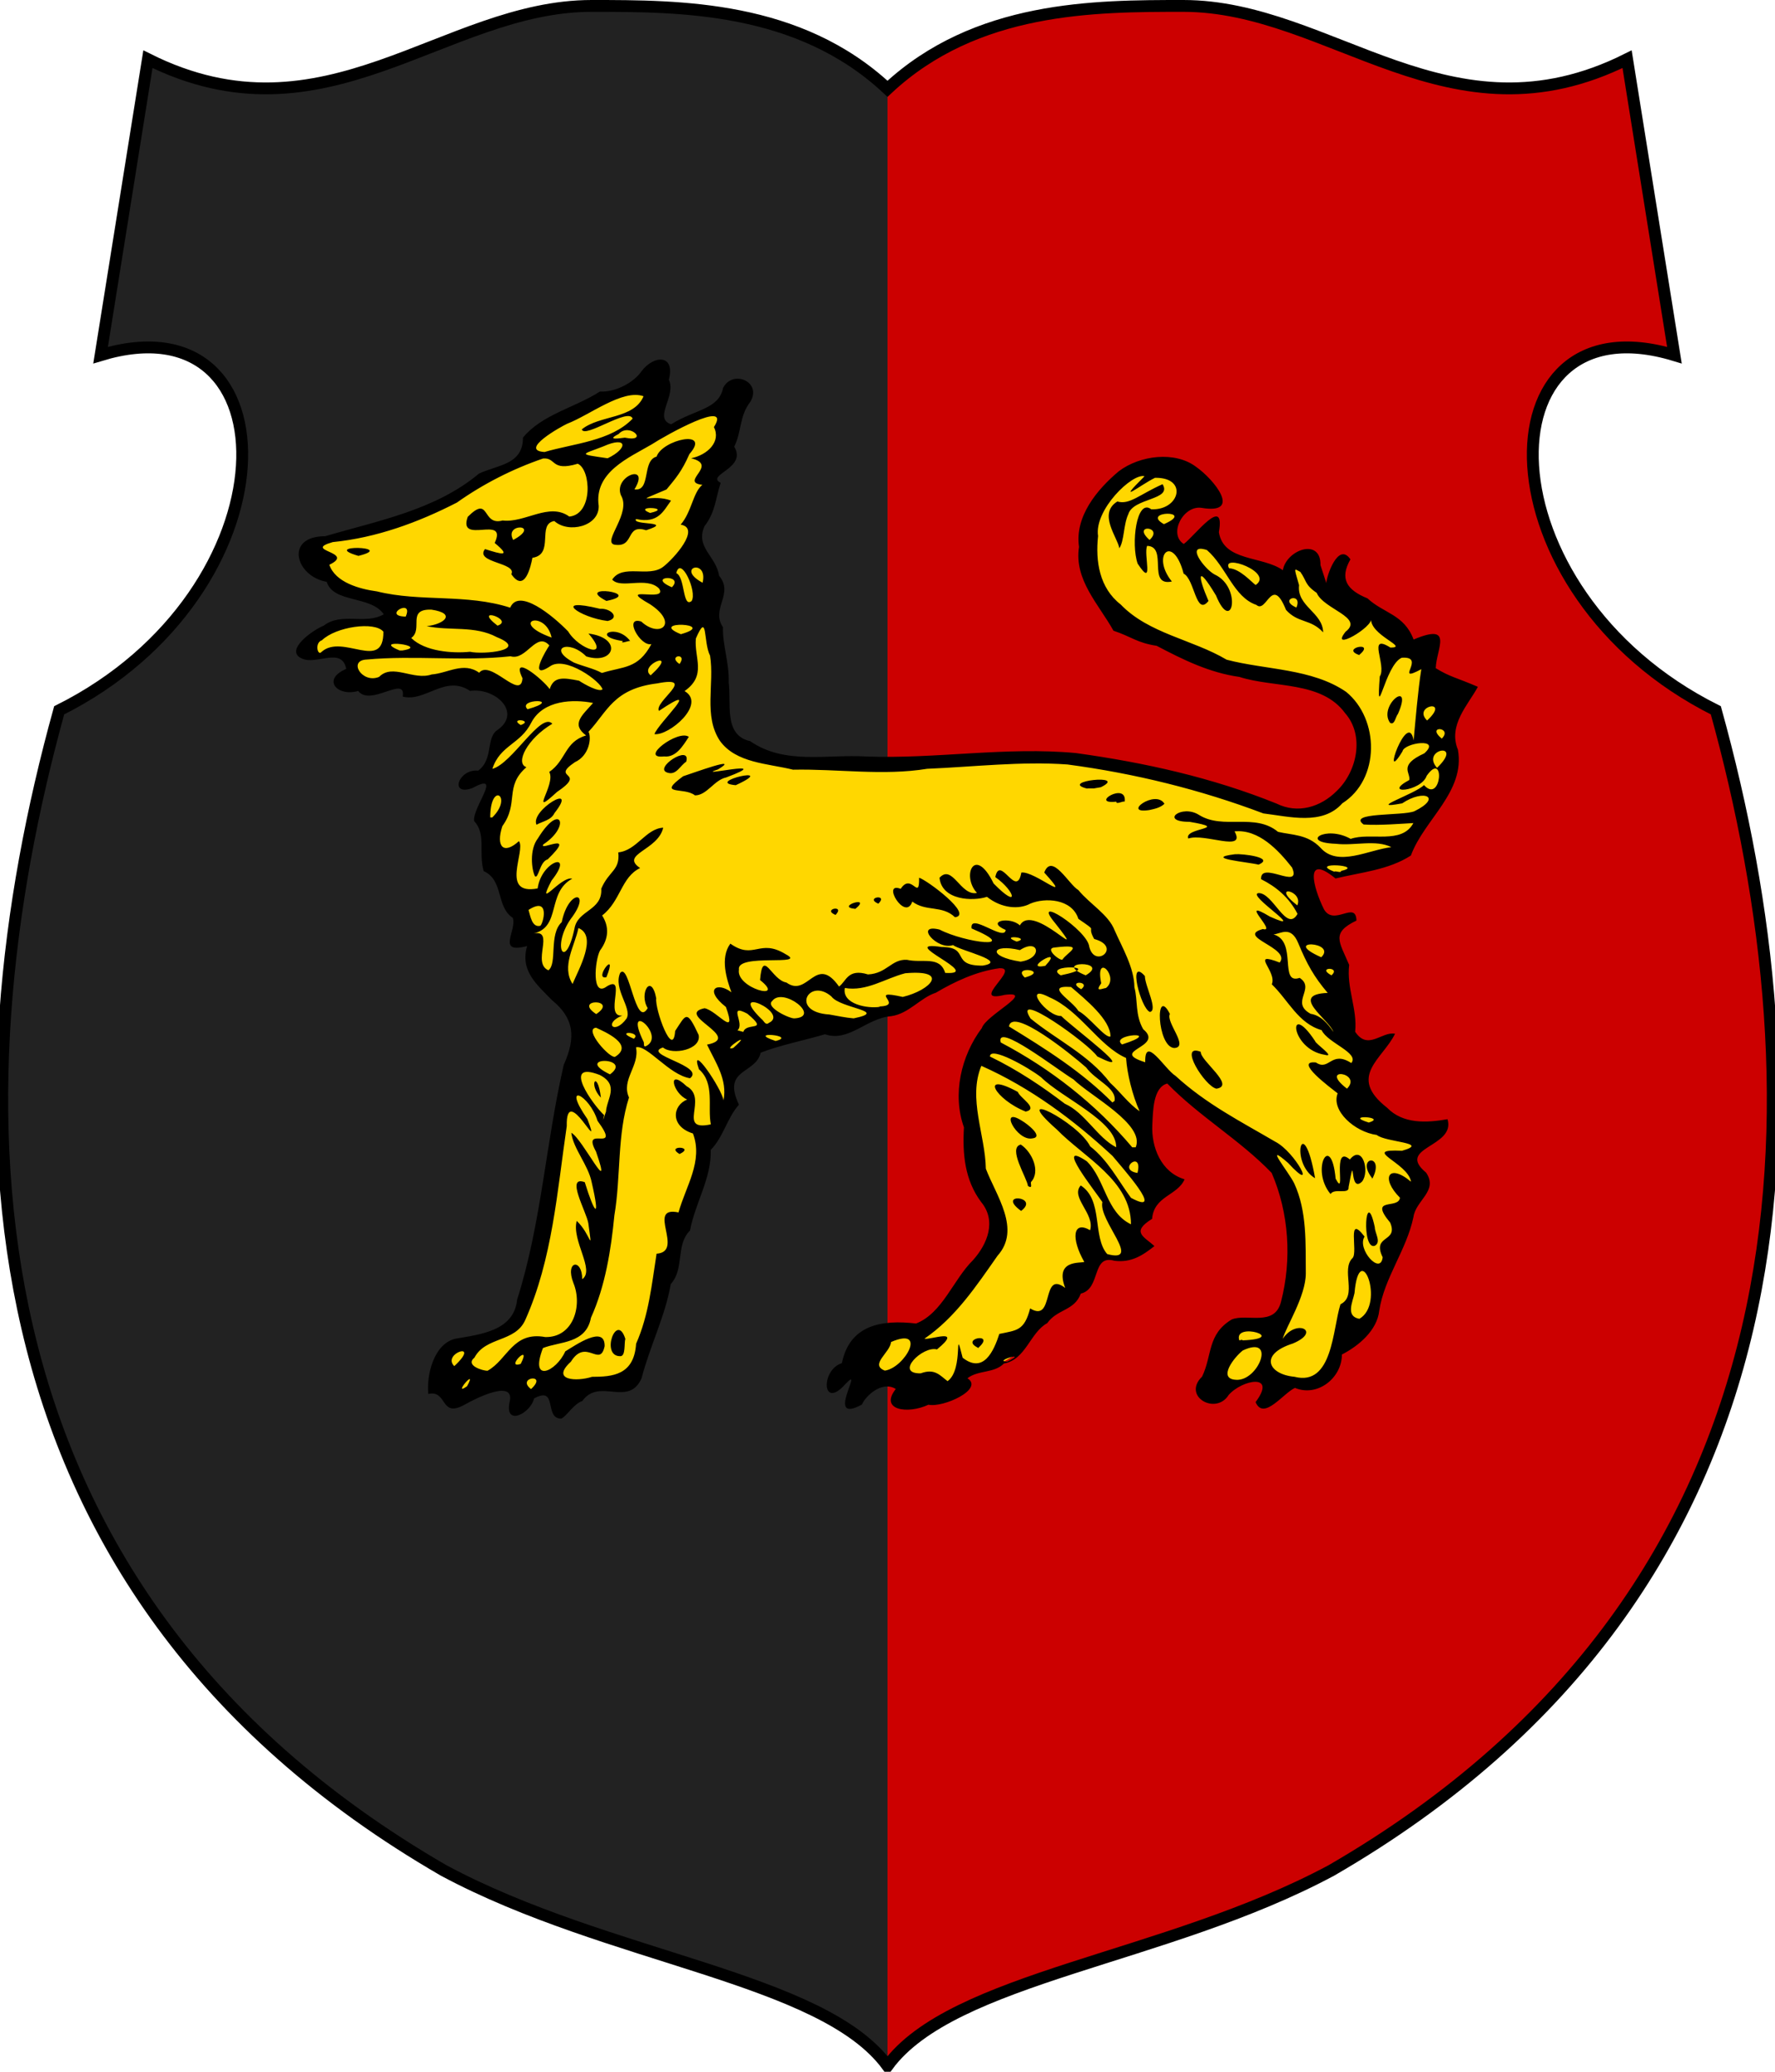<?xml version="1.0" encoding="utf-8" standalone="no"?>
<!DOCTYPE svg PUBLIC "-//W3C//DTD SVG 1.1//EN" "http://www.w3.org/Graphics/SVG/1.1/DTD/svg11.dtd">
<svg width="120px" height="140px"
     viewBox="0 0 300 350"
     id=""
     xmlns="http://www.w3.org/2000/svg">
    <defs>
        <style type="text/css"><![CDATA[
            .shield {
                fill: #222222;
            }
            .border {
                fill: none;
                stroke: #000000;
                stroke-width: 2;
            }
            .pattern {
                fill: #cc0000;
            }
            #charge_fill {
                fill: #ffd700;
            }
            #charge_outline {
                fill: #000000;
            }
        ]]></style>
        <style type="text/css"><![CDATA[
            .pattern {
                clip-path: url(#boundary);
            }
        ]]></style>
        <clipPath id="boundary">
            <path d="M 150,15 C 135,1 115,1 100,1 C 75,1 55,25 25,10 L 17,60 C 50,50 50,100 10,120 C -8,185 -8,268 75,316 C 103,331 139,334 150,349 C 161,334 197,331 225,316 C 308,268 308,185 290,120 C 250,100 250,50 283,60 L 275,10 C 245,25 225,1 200,1 C 185,1 165,1 150,15 z" id="boundary-polish" class="boundary" />
        </clipPath>
    </defs>

    <g>
        <path d="M 150,15 C 135,1 115,1 100,1 C 75,1 55,25 25,10 L 17,60 C 50,50 50,100 10,120 C -8,185 -8,268 75,316 C 103,331 139,334 150,349 C 161,334 197,331 225,316 C 308,268 308,185 290,120 C 250,100 250,50 283,60 L 275,10 C 245,25 225,1 200,1 C 185,1 165,1 150,15 z" id="polish" class="shield" />
        <path d="M 150,0 L 150,350 L 300,350 L 300,0 z" id="per_pale" class="pattern" />
        <path id="charge_fill" d="m 111.34,61.281 c -2.71,0.746 -3.71,4.177 -6.68,4.781 -2.8,0.523 -5.272,1.599 -7.771,3.007 -2.832,1.384 -6.309,2.559 -8.014,5.306 -0.04,4.098 -4.704,4.915 -7.75,6.094 -7.522,6.231 -17.529,8.263 -26.781,10.625 -2.621,-0.288 -4.564,2.703 -2.532,4.718 1.142,1.837 3.739,1.325 4.438,3.282 2.682,2.416 7.368,1.356 9.344,4.846 -3.462,2.33 -8.208,-0.15 -11.5,2.59 -1.219,0.99 -3.977,2.13 -3.375,3.97 2.419,1.65 6.67,-1.69 8.093,1.72 1.105,1.57 -3.089,1.88 -1.624,3.62 1.464,1.18 3.359,-0.1 4.656,1.13 2.188,0.6 4.945,-2.41 6.625,-0.44 0.283,1.79 2.918,0.17 4.055,-0.13 2.269,-1.23 5.094,-1.47 7.288,-0.21 3.203,-0.5 7.965,2.68 5.876,6.19 -1.31,1.3 -2.762,2.51 -2.594,4.68 -0.254,2.05 -1.588,3.89 -3.75,3.88 -1.329,0.19 -2.001,2.78 -0.03,1.81 0.969,-0.7 3.87,-1.62 3.282,0.56 -0.465,2.21 -3.097,4.5 -1.156,6.57 1.221,2.47 -0.814,6.41 2,7.87 1.732,2.22 1.57,5.64 3.781,7.44 0.635,1.38 -1.586,3.8 0,4.43 2.08,-0.41 2.992,-0.72 2.093,1.76 -0.19,6.04 8.607,7.86 7.719,14.18 -1.043,4.56 -2.57,9.1 -3.095,13.85 -1.922,11.04 -3.146,22.42 -6.936,32.93 -2.431,4.12 -7.863,3.12 -11.531,5.1 -1.962,1.79 -2.919,5.11 -2.469,7.47 2.242,-0.24 2.519,3.91 4.938,2.12 2.505,-1.08 5.514,-3.47 8.281,-2.12 1.416,0.82 -0.853,4 1.25,3.71 2.145,-0.6 2.21,-4.05 4.843,-3.31 1.81,0.51 0.614,4.33 2.75,3.63 2.291,-2.28 4.772,-5.25 8.438,-4.33 2.63,0.79 5.01,-1.27 5.03,-3.95 1.67,-4.74 3.39,-9.51 4.63,-14.28 1.99,-2.52 0.63,-6.39 3,-8.76 1.01,-4.54 3.51,-8.94 3.59,-13.65 1.93,-2.24 3.16,-5.35 4.44,-7.72 -1.46,-2.4 -0.2,-5.34 2.28,-6.41 1.54,-0.89 1.51,-3.09 3.66,-3.08 3.93,-0.98 7.74,-2.79 11.75,-2.32 3.39,-0.76 6.1,-3.34 9.68,-3.5 5.6,-3.15 11.07,-7.18 17.66,-7.88 2.42,0.36 0.14,3.17 -0.78,4.06 -1.04,1.6 2.1,-0.13 2.87,0.41 2.01,0.83 -0.8,2.63 -1.64,3.26 -5.95,4.09 -8.62,12.69 -6.26,19.68 -0.53,5.04 0.78,10.01 3.84,13.97 1.83,4.58 -2.15,8.4 -4.69,11.56 -2.27,3.01 -4.22,7.49 -8.28,8.04 -4.56,-0.79 -10.4,0.61 -11.37,5.77 -0.57,1.43 -2.9,2.06 -2.69,4.13 0.37,2.27 2.36,-0.82 3.31,-1.32 1.98,0.1 -0.26,2.83 -0.15,3.97 -0.44,2.04 2.56,0.19 2.71,-0.84 1.39,-1.71 4.1,-2.83 6.07,-1.25 -1.52,1.04 -1.45,3.45 0.78,3.12 2.34,-0.11 4.56,-0.87 6.82,-1.15 1.2,-0.54 4.24,-1.28 3.74,-3.03 -1.96,-1.07 1.91,-2.01 3.03,-2.25 1.97,-0.54 3.76,-1.38 5.35,-2.57 2.5,-3.25 4.84,-6.55 8.71,-8.28 1.26,-0.86 1.55,-2.37 3.07,-2.87 1.31,-1.75 1.43,-5.8 4.46,-5.03 2.14,0.5 5.1,-0.61 6,-2.13 -1.59,-0.67 -2.66,-2.95 -0.81,-4 1.58,-0.94 1.28,-3.42 3.1,-4.25 0.96,-0.84 4.55,-2.42 1.87,-3.15 -4.73,-3.15 -4.94,-10.28 -2.81,-15.1 0.91,-1.63 2.68,-1.34 3.55,0.22 5.18,5.12 11.98,8.72 16.57,14.4 2.86,7.21 3.59,15.83 0.75,23.1 -2.34,3.35 -7.73,-0.29 -9.87,3.5 -2,2.74 -1.63,6.6 -3.81,9.22 -0.42,2.78 3.98,3.21 4.9,0.81 1.48,-1.41 4.78,-3.32 6.28,-1.12 0.65,1.29 -2.19,3.3 -0.18,3.5 2.59,-0.5 4.03,-4.63 7.03,-3.06 3.32,0.24 5.62,-3.11 5.87,-5.97 3.41,-1.65 6.19,-4.73 6.38,-8.69 1.46,-5.31 4.72,-9.99 5.81,-15.34 0.86,-1.95 3.83,-4.29 1.5,-6.32 -2.07,-1.36 -1.09,-4 0.91,-4.75 1.22,-0.65 3.77,-2.3 2.87,-3.62 -4.47,1.09 -9.24,-0.42 -11.94,-4.13 -2.8,-2.82 -0.31,-6.72 1.82,-8.97 2.38,-2.57 -0.86,-0.55 -2.32,-0.37 -2.25,0.24 -3.55,-1.97 -3.03,-4.03 -0.46,-3.16 -1.17,-6.38 -1.24,-9.52 -1.31,-2.05 -2.38,-5.55 0.34,-6.83 1.33,-0.15 1.23,-1.68 0,-1.12 -2.13,1.22 -4.69,-0 -5.04,-2.44 -0.55,-1.68 -2.28,-5.12 0.19,-5.94 1.88,0 2.92,2.35 4.93,1.1 3.54,-0.88 7.79,-1.08 10.48,-3.66 2.35,-5.73 8.85,-10.25 7.69,-17.06 -1.6,-3.8 1.26,-7.44 3.15,-10.44 -2.23,-1.14 -5.43,-1.61 -6.9,-3.47 -0.2,-1.66 1.38,-3.73 0.43,-5.15 -1.62,-0.64 -4.03,2.29 -4.47,-0.19 -1.87,-3.43 -6.01,-4.69 -9,-6.85 -2.29,-1.03 -2.9,-4.05 -1.46,-6.058 -1.38,-1.377 -2.29,1.641 -2.69,2.594 -0.39,3.874 -1.24,2.436 -2.06,-0.845 -0,-1.544 -0.75,-3.805 -2.79,-2.905 -1.62,0.517 -2.87,2.002 -2.96,3.75 -3.49,-2.889 -10.17,-1.57 -11.57,-6.687 -0.25,-0.873 0.7,-3.736 -0.93,-2.25 -1.75,1.12 -3.06,3.721 -4.85,4.125 -3.34,-2.306 0.19,-8.186 3.97,-6.969 1.38,0.585 3.17,-0.369 2,-1.875 -2.43,-4.609 -8.14,-7.161 -13.06,-5.188 -4.99,1.868 -8.98,6.644 -9.91,11.782 -0.34,3.916 0.19,8.064 2.63,11.216 1.71,2.37 2.65,5.39 5.84,5.96 3.09,1.17 6.26,1.94 9.17,3.74 6.97,3.59 14.96,3.34 22.33,5.55 5.47,1.78 8.66,8.16 6.13,13.53 -2.06,5.5 -9.01,8.99 -14.33,5.75 -11.91,-4.55 -24.46,-7.47 -37.2,-8.4 -12.02,-0.16 -23.99,1.36 -36,0.84 -5.37,0.45 -10.94,0 -15.57,-2.84 -4.19,-1.9 -2.7,-7.5 -3.18,-11.28 -0.29,-3.64 -1.1,-7.21 -1.57,-10.72 0.52,-2.12 1.5,-4.455 -0.1,-6.378 -0.71,-2.804 -4.14,-5.325 -2.31,-8.437 1.46,-1.977 2.25,-4.786 2.34,-7 -1.28,-2.434 4.26,-2.901 2.78,-5.594 0.11,-2.169 0.97,-4.77 1.75,-6.969 1.24,-1.324 2,-4.208 -0.47,-4.531 -2.91,-0.506 -2.38,3.474 -4.62,4.313 -2.29,1.233 -4.97,2.266 -7.22,3.312 -3.21,-1.262 -0.1,-4.815 -0.44,-7.125 -0.65,-1.159 0.95,-3.97 -1.44,-3.75 z m 29.1,173.439 c -0.11,0 0,0.1 0,0 z"/><path id="charge_outline" d="m 189.18,92.62 c -0.25,-1.764 -3.68,-5.846 -0.33,-7.9 2.06,0.615 3.76,-1.198 7.64,-2.92 1.69,2.71 -4.98,2.282 -5.79,5.07 -0.83,1.742 -0.67,4.509 -1.52,5.75 z m 40.6,18.06 c -3.45,-1.16 2.98,-2.5 -0.1,0 l -0.16,0 0.22,0 z m 5.15,11.42 c -2.07,-2.93 4.05,-7.63 1.33,-1.46 -0.37,0.36 -0.54,1.98 -1.33,1.46 z m -122.69,5.69 c -4.36,0.48 2.38,-4.63 4.18,-3.31 -0.98,1.5 -2.17,3.54 -4.18,3.31 z m 0.68,2.77 c -2.77,-0.67 3.96,-5.01 3.06,-1.88 -1.02,0.65 -1.65,2.27 -3.06,1.88 z m 11.43,2.09 c -5.53,-0.49 7.63,-3.51 0,0 z m 59.42,0.58 c -5.06,-1.23 7.08,-2.57 2.29,-0.24 l -1.16,0.2 -1.13,0 0,0 z m -66.31,1.14 c -1.85,-1.49 -6.57,0.12 -2,-3.23 1.71,-0.55 9.95,-3.59 5.88,-1.15 -4.53,1.48 10.34,-2 1.4,1.35 -2.02,0.41 -3.27,3.04 -5.28,3.03 z m 71.23,1.06 c -4.73,0.52 1.84,-3.49 1.4,0 -0.26,-0.16 -1.52,0.56 -1.4,0 z m 5.55,1.42 c -4.76,0.73 1.07,-3.57 2.57,-1.06 -0.68,0.66 -1.68,0.87 -2.57,1.06 z m -103.56,2.48 c -1.16,-2.38 7.321,-7.43 3.029,-1.96 -0.573,1.21 -2.026,1.38 -3.029,1.96 z m 122.03,6.74 c -1.92,-0.47 -9.45,-1.08 -3.96,-1.76 1.27,-0.1 6.79,0.55 3.96,1.76 z m -122.3,1.95 c -0.547,-1.06 -0.977,-4.49 0.506,-6.39 3.825,-6.24 5.623,-2.07 0.917,1.02 -0.892,1.31 5.902,-2.49 0.735,2.53 -1.368,0.37 -1.554,3.39 -2.158,2.84 z m 58.04,4.65 c -2.4,-1.04 1.79,-1.76 0,0 z m -3.88,0.87 c -3.57,-0.31 2.95,-2.4 0,0 z m -3.35,1.03 c -2.37,-0.98 1.72,-1.81 0,0 z m 20.19,0.39 c -2.19,-2.09 -4.89,-0.89 -7.22,-2.65 -1.17,3.47 -5.3,-3.47 -1.96,-2.15 1.83,-2.84 3.17,2.24 3.11,-1.88 1.36,0.42 9.22,6.27 6.07,6.68 z m -58.92,10.13 c -2.32,0.52 2.09,-5.16 0,0 z m 91.86,5.87 c -1.56,-0.59 -3.81,-9.39 -0.85,-6.07 0,1.66 2.28,5.79 0.85,6.07 z m 4.11,6.09 c -2.92,-0.18 -3.27,-10.7 -0.73,-5.76 -0.75,1.39 3.33,5.63 0.73,5.76 z m 25.42,1.14 c -5.85,-0.92 -6.34,-9.46 -1.61,-2.31 0,0.4 3.65,2.87 1.61,2.31 z m -18.29,5.73 c -1.94,-0.39 -6.56,-7.73 -2.65,-6.23 -0.11,1.49 5.98,5.74 2.65,6.23 z m -90.74,11.04 c -2.51,-1.52 2.81,-1.32 0,0 z m 117.07,4.09 c -2.94,-3.75 2.32,-4.29 0,0.13 z m -9.65,0 c -4.39,-2.58 -2.06,-11.65 0,0 z m 2.61,2.67 c -3.46,-4.15 0.1,-10.69 0.86,-2.6 1.89,3.6 -0.77,-5.97 2.4,-3.24 2.16,-2.64 3.41,2.06 2.06,3.74 -2.29,2.2 -1.01,-5.86 -2.27,0.92 0.15,1.35 -2.39,0.1 -3.05,1.18 z m 7.48,8.74 c -2.3,0.83 -1.57,-10.45 0,-3.14 0,1.01 1.15,2.52 0,3.14 z M 104.8,229.11 c -3.35,0 -0.56,-7.56 0.89,-2.92 -0.23,0.71 0.1,3 -0.89,2.92 z m 0.81,-155.171 c 4.21,0.841 0.79,-2.666 -1.06,-0.615 -2.25,1.139 0.3,0.693 1.06,0.615 z M 92.04,76.36 c 4.887,-1.437 11.23,-1.831 14.88,-5.629 -0.63,-1.979 -8.106,3.41 -8.59,1.81 3,-2.453 8.78,-1.687 10.44,-5.598 -3.53,-1.262 -9.088,3.178 -12.91,4.643 -0.97,0.44 -8.282,4.506 -3.82,4.774 z m 10.66,1.06 c 3.55,-1.698 3.31,-3.814 -0.68,-2.028 -3.631,1.439 -4.589,1.271 0.68,2.028 z m 94.02,11.13 c 5.58,-2.424 -4.06,-2.273 0,0 z m -2.43,2.67 c 2.52,-2.311 -3.14,-2.776 0,0 z m -107.55,0 c 4.877,-2.631 -1.649,-2.99 0,0 z m 32.01,7.23 c 1,-4.206 -4.75,-2.554 0,0 z m 93.47,0.38 c 3.16,-2.111 -5.92,-5.421 -4.49,-2.828 1.83,0.07 3.79,2.341 4.49,2.828 z m -98.66,0.38 c 2.22,-2.254 -4.46,-1.896 0,0 z m 3.33,2.33 c 1.01,-1.543 -1.87,-7.791 -2.59,-4.71 1.51,0.634 1.03,5.94 2.59,4.71 z m 102.22,1.1 c 1.16,-2.739 -3.22,-1.41 0,0 z m -150.54,1.53 c 1.438,-3.27 -4.148,-0.1 0,0 z m 15.52,1.53 c 2.972,-1.02 -4.431,-3.41 0,0 z m 30.99,1.44 c 6.57,-1.86 -5.86,-2.37 0,0 z m -21.85,0.57 c -1.046,-4.86 -7.442,-2.68 0,0 z M 68,109.89 c 4.958,-0.77 -5.587,-2.1 -0.456,0 l 0.476,0 z m 11.43,0.22 c 2.232,0.5 10.099,-0.23 4.541,-2.47 -3.726,-2 -7.925,-1.02 -11.861,-1.86 2.954,-0.3 5.123,-2.15 0.792,-2.79 -4.252,-0.12 -1.296,3.29 -3.4,4.79 2.3,2.28 6.971,2.63 9.928,2.33 z m -25.06,0 c 3.55,-3.13 10.494,3.46 10.424,-3.4 -1.492,-1.79 -8.038,-0.82 -10.377,1.45 -1.295,0.41 -0.735,2.79 -0.05,1.95 z m 60.48,2.07 c 1.45,-2.01 -2.15,-1.45 0,0 z m -4.98,-25.52 c 4.11,-0.913 -3.2,-1.294 0,0 z M 103.78,92 c -1.94,-0.58 2.98,-5.311 1.17,-8.326 -1.34,-3.278 5.08,-5.573 2.28,-1.001 2.85,0.4 1.22,-4.853 3.74,-5.533 0.97,-2.882 9.32,-4.705 5.55,-0.432 -1.29,2.951 -2.35,4.133 -3.87,5.982 -6.44,2.74 -2.21,0.64 0.76,1.89 -1.28,1.722 -2.13,3.927 -5.91,3.1 -0.81,1.113 6.62,0.316 1.7,1.9 -3.6,-1.161 -1.83,3.057 -5.42,2.42 z m -43.2,1.91 c -6.712,-1.939 6.635,-1.638 0,0 z m 41.91,7.61 c -5.681,-2.946 6.73,-1.33 0,0 z m 0.21,3.39 c -4.767,-0.58 -9.552,-4.08 -1.3,-2.06 1.83,-0.14 3.49,1.55 1.3,2.06 z m 2.59,3.39 c -5.651,-0.83 -1.06,-3.1 1.23,0 -0.12,-0.14 -1.86,0.58 -1.23,0 z m -3.56,5.39 c 3.66,-1.14 6.08,-0.63 8.37,-4.88 -1.86,0.48 -4.78,-4.77 -1.72,-3.81 3.12,2.89 6.46,0.36 1.49,-2.92 -6,-3.384 3.13,-0.2 1.52,-2.657 -2.12,-2.109 -6.41,0.138 -7.92,-1.503 1.78,-2.747 6.18,-0.261 8.64,-2.183 1.69,-1.292 6.45,-6.51 2.93,-7.107 1.87,-2.141 2.08,-5.462 3.67,-6.72 -3.99,-0.462 2.9,-3.33 -1.91,-4.49 2.81,-0.571 5.1,-2.829 3.86,-5.267 3.13,-4.911 -8.12,1.362 -10.56,2.947 -3.79,2.226 -9.73,4.668 -8.91,10.361 0.1,3.486 -5.144,4.705 -7.5,2.559 -3.016,0.495 0.09,5.646 -3.705,6.214 -0.248,1.29 -1.255,6.096 -3.565,2.766 0.989,-1.977 -6.236,-1.913 -4.45,-4.24 2.8,0.886 4.553,1.385 1.639,-1.033 2.264,-4.904 -6.29,0.446 -4.554,-4.415 3.835,-3.836 2.297,1.598 5.892,0.618 3.763,0.463 7.876,-3.136 11.273,-0.66 4.05,-0.384 3.674,-7.934 1.431,-8.926 -4.591,1.363 -3.599,-1.075 -5.861,-0.886 -5.147,1.76 -10.116,4.289 -14.565,7.442 -6.564,3.372 -13.639,5.952 -20.98,6.679 -5.299,1.503 3.987,1.643 -0.585,3.831 1.019,2.967 5.053,4.093 8.066,4.502 7.301,1.818 15.114,0.358 22.504,2.748 1.433,-3.413 7.225,1.36 9.8,4.02 1.837,3.08 7.34,4.86 3.43,0.35 5.83,0.75 4.42,5.36 -0.381,3.86 -2.953,-2.98 -6.688,-1.38 -2.061,1.05 1.539,0.63 3.302,0.98 4.712,1.75 z m 8.24,0.4 c 5.08,-4.62 -2.23,-1.72 0,0 z m -8.14,2.38 c -0.21,-1.28 -6.303,-5.79 -8.9,-3.88 -3.815,2.49 -0.505,-2.96 -0.08,-3.55 -2.2,-2.48 -3.879,2.64 -6.562,1.83 -8.029,0.88 -16.304,-0.19 -24.283,0.55 -3.27,0.1 -0.813,4.14 2.073,2.93 2.287,-2.33 5.765,0.66 8.889,-0.41 2.69,-0.2 5.395,-2.19 8.021,-0.29 1.921,-2.33 7.074,4.85 7.32,0.93 -2.103,-4.39 3.537,0.29 4.6,1.84 0.668,-2.19 2.334,-1.94 4.96,-1.42 0.921,0.61 3.352,1.97 3.962,1.47 z m -12.67,3.35 c 6.305,-1.81 -1.866,-1.85 0,0 z m 152.04,1.9 c 4.11,-3.8 -2.59,-2.52 0,0 z m -153.19,0.77 c 2.333,-0.84 -2.121,-1.3 0,0 z m 155.67,2.29 c 1.96,-1.96 -2.78,-2.3 0,0 z m -0.8,4.94 c 4.7,-4.53 -2.86,-3.19 0,0 z M 83.2,138.1 c 3.508,-3.43 -0.154,-6.13 -0.34,-0.41 l 0,0.41 z m 143.46,9.03 c 4.29,-0.93 -5.73,-1.61 -1.15,0.13 0.2,-0.2 1.19,0.3 1.15,-0.13 z m -7.4,5.83 c 1.16,-2.54 -4.76,-3.72 0,0 z M 91.32,156.4 c 0.489,-0.33 1.732,-5.07 -1.992,-2.68 0.299,0.95 0.567,3.04 1.992,2.68 z m 80.52,2.67 c 2.65,-0.71 -3.2,-1.22 0,0 z m 51.47,2.65 c 2.76,-2.69 -7.01,-3.1 0,0 z m -43.74,0.38 c 0.84,-1.25 4.07,-2.68 -1.24,-2.04 -1.99,0.11 0.92,2.38 1.24,2.04 z m -7.08,0.36 c 3.84,-0.55 3.12,-4.06 -0.11,-1.95 -4.76,-1.15 -5.72,1.04 0.11,1.95 z m 4.2,0.68 c 3.46,-3.68 -4.37,0.95 0.1,0 z m 48.34,1.63 c 1.75,-1.5 -2.66,-1.43 0,0 z m -41.53,0 c 4.41,-2.56 -6.12,-2.47 0,0 z m -4.22,0 c 8.07,-1.65 -3.28,-1.92 0,0 z m -6.07,0.38 c 4.33,-1.22 -2.32,-2.12 0,0 z m -76.44,1.08 c 1.044,-2.51 4.26,-8.11 0.99,-9.45 -0.609,3.01 -2.911,6.46 -0.99,9.45 z m 90.16,0.68 c 2.38,-1.83 -1.92,-6.24 -0.81,-0.8 -1.11,1.58 0.1,0.89 0.81,0.8 z m -4.2,0.21 c 1.83,-1.41 -2.61,-1.51 0,0 z m -34.19,2.91 c 4.58,-0.1 -2.3,-3.03 4.04,-1.61 4.72,-1.13 8.02,-4.67 0.41,-4 -3.41,0.88 -6.53,3.12 -10.2,2.49 -0.52,2.73 3.82,3.52 5.94,3.18 l -0.19,-0.1 z m -47.77,1.29 c 3.92,-2.62 -4.075,-2.67 0,0 z m 43.51,0.72 c 6.08,-1.25 -2.29,-1.66 -3.76,-3.7 -3.81,-3.29 -7.08,2.64 -0.34,3.05 1.36,0.23 2.72,0.54 4.1,0.65 z m -9.95,0 c 4.52,-0.31 -2.03,-5.36 -3.81,-2.94 -1.27,1.06 3.12,3.09 3.81,2.94 z m -4.39,0.77 c 3.67,-1.71 -7.27,-6.57 -1.23,-0.65 0.35,0.21 0.65,1.15 1.23,0.65 z m 95.43,1.52 c -0.8,-2.19 -7.56,-6.33 -0.97,-6.59 -2.3,-2.7 -3.53,-4.9 -4.97,-8.39 -1.25,-3.04 -2.96,-1.6 -4.19,-1.49 4.11,1.13 0.85,8.57 4.42,7.34 2.75,1.8 -1.68,4.13 1.85,6.07 1.79,0.27 2.94,1.74 3.86,3.06 z m -99.73,0 c 0.48,-1.71 4.47,0.1 0.67,-3.08 -3.43,-1.82 -0.33,1.7 -1.67,2.81 z m 62.05,0.77 c 0,-2.84 -4.21,-6.25 -6.67,-8.36 -4.69,-0.34 0.23,2.28 1.24,4.05 1.82,0.93 4.57,4.69 5.43,4.31 z m -80.56,0.38 c 1.44,-1.18 -3.5,-1.43 0,0 z m 23.96,0.38 c 3.82,-0.94 -5.28,-1.73 0,0 z m 58.55,0.59 c 7.48,-2.38 -2.25,-1.76 0,0 z m -80.34,0.22 c 3.26,-1.85 -4.03,-7.96 -0.55,-0.73 0.21,0.22 -0.14,1.15 0.55,0.73 z m 14.62,0.38 c 3.86,-3.42 -2.27,0.63 0,0 z M 104,178.51 c 3.25,-2.05 -1.82,-4.22 -3.26,-4.89 -2.201,0.2 2.46,5.4 3.26,4.89 z m -0.98,3.05 c 4.28,-3.05 -6.497,-3.17 0.19,0 z m 124.64,2.36 c 2.71,-2.74 -4.95,-3.8 0,0 z m -39.29,2.09 c 0.42,-2.21 -3.21,-3.48 -4.8,-5.68 -2.52,-2.23 -12.51,-10.29 -13.04,-6.92 6.18,3.78 12.35,7.67 17.48,12.84 l 0.34,-0.24 0,0 z m 4.24,1.72 c -1.23,-2.72 -2.11,-6.35 -2.29,-9 -4.61,-2.02 -7.79,-8.04 -12.97,-10.26 -4.64,-2.42 -0.47,3.28 2.01,3.17 1.94,1.96 13.72,10.65 6.09,6.83 -1.49,-2.22 -14.55,-11.54 -11.27,-6.4 4.44,3.64 9.85,6.11 13.45,10.86 1.7,1.53 3.08,3.5 4.98,4.8 z m -91.05,-2.29 c -2.232,-2.35 -0.56,-4.83 0,0 z m 0.85,2.44 c 0.12,-2.24 2.33,-4.53 -1.03,-6.27 -6.65,-2.59 -1.1,5.13 0.73,6.78 -0.48,2.04 0.33,-0.82 0.3,-0.51 z m 128.93,1.76 c 3.3,-0.99 -4.53,-1.39 0,0 z m -39.39,4.18 c 1.61,-3.86 -7.61,-8.62 -10.52,-11.47 -2.7,-1.62 -13.2,-9.81 -12.29,-6.24 8.47,4.46 16.04,10.4 22.22,17.71 -1.75,0 0.94,0 0.59,0 z m -3.3,0 c 0.1,-4.4 -9.1,-8.28 -12.68,-11.82 -2.07,-1.63 -8.67,-5.36 -8.65,-3.51 4.71,2.28 8.91,5.12 12.65,7.97 3.42,1.52 5.48,5.72 8.68,7.36 z m 3.6,4.34 c 1.02,-4.05 -3.63,-0.58 0,0 z m 37.5,24.64 c 4.47,-2.57 0,-13.83 -0.82,-4.35 -0.31,1.51 -1.55,3.92 0.82,4.35 z m -19.78,3.64 c 8.1,-0.3 -1.59,-3.26 -0.51,0 l 0.51,-0.11 0,0.12 z m -39.72,3.59 c 3.86,-1.91 -2.61,0 0,0 z m -82.24,0.38 c 1.987,-3.87 -2.814,0.96 0,0 z m -11.23,0.38 c 4.705,-4.38 -2.208,-2.14 0,0 z m 72.77,0.76 c 3.39,-0.47 7.28,-7.52 1.04,-4.83 -0.1,1.76 -3.69,3.81 -1.04,4.83 z m -67.11,0 c 3.347,-1.87 4.233,-6.68 9.72,-5.67 4.755,0.1 6.32,-5.33 4.76,-9.12 -1.496,-3.8 1.492,-4.24 1.48,-0.66 2.21,-1.49 -1.821,-6.52 -0.93,-9.84 2.389,2.2 2.71,5.96 1.967,0.4 -0.333,-1.99 -3.917,-8.17 -0.602,-6.94 1.635,5.32 2.695,6.62 1.165,0 -0.573,-2.9 -3.133,-5.69 -3.44,-8.35 1.856,0.93 7.15,11.73 4.17,3.17 -2.609,-4.75 4.53,0.62 0.26,-5.19 -1.374,-4.44 -6.179,-6.73 -1.707,-0.29 2.637,6.91 -3.673,-6.47 -3.493,1.18 -1.618,11.01 -2.423,22.5 -7.015,32.76 -1.708,3.81 -6.688,2.77 -8.583,6.35 -1.66,1.35 1.474,2.25 2.248,2.23 z m 126.47,1.55 c 3.78,0.27 6.89,-7.65 1.15,-4.96 -1.37,1.04 -4.39,4.81 -1.15,4.96 z m -35.55,-45.31 c -5.12,-2.02 -7.96,-6.93 -1.33,-3.32 0.32,0.99 3.61,2.81 1.33,3.32 z m 1.04,4.54 c -2.6,0.41 -5.69,-5.58 -1.62,-2.95 0.78,0.44 3.8,2.75 1.62,2.95 z m -0.66,8.04 c -0.15,-1.38 -3.49,-6.48 -1.21,-7.01 1.94,1.3 3.36,4.55 1.74,6.31 -0.17,0.23 0.36,1.24 -0.53,0.7 z m -1.16,4.2 c -4.34,-3.15 3.29,-2.47 0,0 z m -7.17,23.17 c -3.46,-1.57 2.97,-2.78 0,-0.1 l -0.17,0.1 0.19,0 z m -5.26,5.59 c 2.84,-2 0.99,-10.08 2.55,-3.96 3.52,2.77 5.27,-1.13 6.2,-4.02 2.97,-0.63 4.22,-0.52 5.21,-4.31 4.17,2.59 1.81,-6.6 5.92,-3.46 -1.81,-4.79 2.54,-4.14 3.23,-4.39 -2.25,-3.92 -1.97,-7.07 0.98,-5.36 0.84,-2.79 -3.38,-5.55 -1.58,-7.56 3.84,2.48 1.93,8.67 4.47,11.59 6.07,1.62 -1.54,-5.7 -0.81,-8.78 -1.08,-1.67 -8.33,-10.72 -2.63,-6.89 3.14,3.12 3.24,8.63 7.46,10.64 0,-7.4 -7.92,-11.28 -12.55,-16.03 -8.31,-7.33 3.65,-1.22 5.66,2.87 3,2.33 4.73,5.76 6.89,8.69 6.12,3.29 -1.79,-5.43 -3.12,-7.08 -6.61,-6.13 -13.92,-11.56 -22.17,-15.22 -2.29,5.52 0.66,11.65 0.76,17.38 1.73,4.55 6,10.23 1.97,14.71 -3.58,5.11 -7.1,10.41 -12.34,14 0.79,0.31 6.73,-1.99 2.11,1.82 -2.39,-0.66 -7.27,4.12 -2.75,4.04 2.38,-0.88 3.24,0.34 4.54,1.32 z m -70.4,1.34 c 3,-2.75 -2.613,-2.01 0,0 z m -10.81,-0.49 c 1.924,-3.49 -2.685,1.94 0,0 z M 224.17,98.52 c 0,-1.104 2,-7.085 4.07,-4.023 -1.86,3.271 -0.64,5.157 2.89,6.593 2.74,2.55 6.18,2.68 7.79,6.95 6.88,-2.9 3.84,1.58 3.74,4.84 2.39,1.48 3.48,1.58 7.12,3.15 -1.61,3.01 -5.09,6.46 -3.37,10.63 1.26,7.14 -5.71,11.77 -7.95,17.87 -3.78,2.45 -8.48,2.84 -12.74,3.88 -5.32,-4.37 -3.81,1.44 -1.96,5.19 1.68,2.97 5.41,-1.56 5.5,1.92 -4.32,2.08 -2.92,3.51 -1.23,7.49 -0.47,3.89 1.41,7.44 1.01,11.29 2.16,3.26 4.52,-0.11 6.74,0.34 -2.05,4.26 -8.13,7.19 -1.34,12.5 2.69,2.77 6.65,2.56 10.21,1.94 1.44,4.76 -8.85,4.7 -3.61,9.03 2.08,3.11 -1.76,4.65 -2.15,7.5 -1.17,5.59 -4.94,10.26 -5.78,15.82 -0.36,3.32 -3.46,5.94 -6.31,7.4 0,3.97 -4.13,7.23 -7.93,5.64 -1.94,0.84 -5.29,5.61 -6.66,2.4 3.69,-4.94 -2.26,-3.8 -4.54,-1.22 -2.17,3.51 -7.93,0.25 -4.5,-3.09 1.74,-3.61 0.85,-7.13 4.99,-9.64 2.57,-1.09 7.28,1.3 8.35,-3.01 1.85,-7.12 1.35,-15.01 -1.58,-21.76 -5.39,-5.6 -12.22,-9.52 -17.64,-15.1 -2.42,0.64 -2.42,4.69 -2.53,6.96 -0.2,3.78 1.49,8.04 5.45,9.22 -1.19,2.77 -5.17,2.79 -5.49,6.68 -3.62,2.24 -1.38,2.99 0.4,4.6 -1.96,1.54 -3.88,2.85 -6.77,2.48 -3.91,-1.12 -2.22,4.73 -5.68,5.55 -1.08,2.93 -3.99,2.59 -5.67,4.99 -2.9,1.57 -3.6,6.16 -7.33,6.82 -1.64,1.68 -4.32,1.07 -6.16,2.49 2.87,1.82 -4.08,5.01 -6.59,4.47 -3.55,1.66 -8.33,0.9 -5.52,-2.66 -2.38,-1.47 -5.16,1.26 -5.72,2.63 -6.48,3.54 0.59,-7.01 -2.75,-3.51 -4.04,4.62 -4.25,-2.37 -0.64,-3.48 1.33,-6.52 6.77,-7.37 12.54,-6.7 4.45,-1.74 6.28,-7.4 9.6,-10.68 2.47,-2.74 4.04,-6.65 1.4,-9.84 -2.79,-3.73 -3.17,-8.17 -2.91,-12.62 -1.99,-5.56 -0.5,-12.08 3.03,-16.78 0.67,-2.17 9.22,-6.3 3.86,-5.6 -6.22,1.52 2.85,-4.64 -0.89,-4.5 -3.89,0.52 -7.61,2.28 -10.75,4.14 -2.6,0.83 -4.55,3.54 -7.54,3.96 -4.24,0.35 -7.13,4.43 -11.2,3.06 -3.59,1.05 -7.59,1.84 -10.87,3.11 -0.82,3.65 -6.59,2.63 -3.67,8.78 -2.02,2.28 -2.6,5.42 -4.77,7.65 0.16,4.73 -2.64,8.98 -3.5,13.61 -2.49,2.47 -0.87,6.43 -3.26,9.06 -0.9,5.34 -3.52,10.46 -4.93,15.91 -2.22,4.95 -7.13,-0.18 -10.006,3.83 -1.515,0.5 -2.698,2.65 -3.574,2.98 l 0.01,0 c -2.984,0 -0.504,-5.63 -4.598,-3.41 -0.544,2.47 -4.929,4.79 -4.159,0.72 1.098,-4.12 -5.561,-0.81 -7.558,0.32 -4.217,2.38 -2.861,-2.53 -6.155,-1.8 -0.332,-3.34 1.007,-8.53 4.6,-9.33 4.131,-0.74 9.878,-1.27 10.418,-6.62 4.091,-12.86 4.839,-26.5 7.869,-39.63 2.107,-4.71 1.744,-7.9 -1.987,-10.95 -2.417,-2.52 -5.45,-4.87 -4.2,-9.14 -5.292,1.42 -1.658,-2.68 -2.423,-4.76 -2.876,-1.9 -1.488,-6.36 -4.927,-7.9 -0.894,-3.22 0.472,-6.23 -1.61,-8.47 -0.269,-2.4 4.987,-8.45 -0.323,-5.54 -3.932,1.39 -2.298,-3.3 1.013,-2.96 2.675,-1.95 1.212,-5.65 3.35,-6.93 4.056,-2.95 -0.508,-7.15 -4.725,-6.54 -4.206,-2.82 -7.56,1.95 -11.385,0.96 0.622,-3.73 -5.427,1.77 -7.521,-0.95 -3.5,1.02 -6.249,-1.93 -2.019,-3.73 -0.759,-3.8 -5.047,-0.57 -7.52,-1.76 -2.982,-1.34 1.819,-4.79 3.709,-5.54 3.026,-2.33 7.017,-0.1 10.151,-1.92 -2.189,-3.21 -8.509,-1.86 -9.639,-5.483 -5.312,-0.946 -7.152,-7.717 -0.261,-7.707 8.994,-2.645 18.626,-4.42 25.993,-10.578 3.16,-1.498 7.448,-1.484 7.437,-6.085 3.259,-3.946 8.803,-5.059 13,-7.781 2.74,0.155 5.83,-1.635 7.04,-3.434 2.03,-2.717 5.74,-2.955 4.62,1.455 1.31,2.717 -2.7,6.501 0.38,7.512 4.09,-2.557 8.04,-2.506 8.78,-6.132 1.58,-3.185 6.64,-1.068 4.61,2.321 -1.91,2.49 -1.44,5.032 -2.73,7.592 2.26,3.68 -4.9,4.734 -2.29,6.12 -0.87,2.62 -0.85,4.87 -2.74,7.334 -1.57,3.592 2,5.036 2.47,8.345 2.58,3.091 -1.45,5.551 0.66,8.701 -0.1,2.97 1.09,6.08 0.97,9.31 0.48,3.51 -0.92,8.94 3.63,9.94 5.84,4.04 12.97,2.19 19.57,2.59 11.82,0.45 23.69,-1.69 35.47,-0.58 11.6,1.6 23.03,4.14 33.91,8.53 3.61,1.79 7.47,0.59 10.16,-2.1 3.46,-3.26 4.77,-9.39 1.45,-13.16 -4,-5.48 -12,-4.24 -17.87,-6.13 -5.07,-0.72 -9.47,-2.88 -13.99,-5.26 -3.35,-0.51 -4.21,-1.52 -7.3,-2.55 -2.45,-4.42 -6.69,-8.597 -5.82,-14.16 -0.75,-5.124 3.05,-9.697 6.71,-12.766 3.55,-2.705 9.52,-3.466 13.1,-0.738 3.03,2.132 7.84,8.072 0.92,6.914 -3.13,-0.486 -5.67,4.434 -3.03,6.1 1.88,-1.372 7.06,-8.409 5.94,-1.996 0.77,4.996 7.4,3.991 10.81,6.426 0.59,-3.46 6.45,-5.552 6.36,-0.86 m -3.41,1.144 c -1.03,-0.499 -1.16,-1.035 -0.21,2.246 -0.41,3.59 4.01,4.59 4.07,7.97 -2.12,-2.32 -4.23,-1.5 -6.28,-3.8 -2.41,-6.009 -3.25,0.7 -5.01,-0.84 -3.83,-1.3 -5.06,-6.397 -8.35,-9.264 -3.75,-1.24 -0.48,3.171 1.29,4.124 4.69,2.125 3.01,10.29 0.24,3.55 -3.39,-5.642 -3.01,-3.066 -1.27,0.92 -2.13,2.7 -2.32,-3.671 -4.2,-4.61 -1.8,-6.861 -5.58,-3.11 -1.99,1.33 -4.27,0.889 -0.59,-5.932 -4.18,-6.02 -0.65,1.43 1.25,7.334 -1.6,3.004 -1.16,-3.282 -0.2,-11.122 2.29,-9.185 4.83,0.22 6.28,-5.418 0.64,-5.319 -2.58,1.259 -6.83,4.77 -1.77,-0.26 -2.05,-0.584 -8.54,5.674 -7.85,10.099 -0.46,4.263 0.22,8.765 3.82,11.561 4.74,4.93 12.13,5.9 17.91,9.33 6.62,1.74 14.4,1.46 20.19,5.43 5.66,4.61 5.77,14.77 -0.64,18.83 -3.35,3.79 -8.99,2.23 -13.34,1.71 -10.69,-4.04 -21.78,-6.76 -33.11,-8.27 -7.83,-0.56 -15.85,0.4 -23.72,0.73 -7.45,1.21 -15.12,0 -22.67,0.15 -4.26,-1.06 -9.63,-1.09 -12.36,-4.88 -2.8,-4.24 -0.89,-9.6 -1.66,-14.38 -1.19,-2.36 -0.35,-7.62 -2.4,-2.9 -0.31,3.29 1.89,6.21 -1.91,8.88 3.77,2.19 -2.68,7.61 -5.09,7.27 0.66,-1.89 8.57,-9.15 0.76,-3.92 -0.87,-1.56 6.61,-6 -0.28,-4.65 -7.44,0.91 -8.44,4.8 -11.618,8.17 0.538,1.06 0.111,4.05 -2.302,5.14 -4.334,2.93 2.257,1.47 -3.038,5.04 -4.976,4.6 -0.11,-1.27 -1.301,-3.39 2.862,-1.95 2.584,-5.1 6.229,-6.16 -2.593,-1.93 -0.67,-3.39 1.18,-5.49 -3.316,-0.67 -8.42,-0.52 -10.43,3.29 -1.824,3.7 -5.297,3.81 -6.59,7.84 3.362,-0.89 8.205,-9.7 10.134,-7.62 -4.217,2.49 -6.342,6.67 -4.383,7.34 -3.779,3.28 -1.207,6.03 -4.068,9.96 -1.133,3.46 0.19,4.9 2.807,2.53 1.206,1.63 -3.281,9.22 3.16,7.99 0.638,-4.73 6.404,-6.44 2.352,-1.33 -2.776,5.35 1.546,-0.82 3.498,-0.32 -4.354,2.39 -1.839,8.14 -6.52,9.26 3.647,-0.7 -0.39,4.99 2.487,6.22 1.545,-1.15 0.04,-6.08 2.253,-8.13 1.159,-5.71 5.2,-5.32 1.506,-0.52 -3.242,4.68 -0.912,8.95 0.647,1.61 0.521,-3.17 4.747,-3 4.527,-6.74 1.3,-3.06 3.2,-3.05 2.88,-6.14 3.13,-0.32 4.65,-4.02 7.59,-4.17 -0.86,3.86 -7.39,4.46 -3.9,6.82 -3.2,1.51 -3.28,5.59 -6.42,8.01 1.21,1.91 1.13,3.91 -0.36,5.92 -0.88,1.67 -1.455,8.03 1.14,6.07 3.51,-2.15 -0.56,5.31 2.65,4.91 -3.28,1.29 -1.39,3.41 0.72,0.48 0.91,-1.78 -2.29,-4.92 -1.11,-7.66 1.56,-1.96 2.59,9.5 4.66,5.93 -1.52,-2.44 0.59,-6.08 1.44,-1.67 -0.26,1.85 2.86,10.43 3.2,5.53 1.85,-2.78 1.92,-3.73 3.97,0.67 0.52,2.49 -4.41,3.48 -6.03,2.12 -3.67,1.21 7.24,3.1 4.58,5.2 -3.55,-0.55 -7.28,-5.73 -9.14,-5.22 0.66,3.11 -2.56,5.48 -1.18,8.47 -2.04,6.35 -1.35,13.31 -2.47,19.9 -0.57,5.85 -1.54,11.97 -3.961,17.31 -0.824,4.42 -5.269,3.98 -8.113,5.12 -2.334,6.06 2.244,4 3.774,0.56 1.715,-1.03 6.73,-4.56 6.65,-0.87 -0.8,3.75 -3.142,-1.5 -5.7,2.61 -3.51,3.21 1.008,3.39 3.57,2.56 3.44,0 7.11,-0.28 7.45,-5.59 2.15,-4.85 2.65,-10.06 3.46,-15.21 4.8,-0.33 -1.85,-8.14 3.71,-6.97 1.21,-4.4 4.2,-8.65 2.44,-13.34 -3.92,-1.22 -3.46,-4.77 -0.97,-5.73 -2.44,-1.03 -3.49,-5.47 -0.1,-2.25 3.76,2.05 -1.76,7.7 4.09,6.44 -0.59,-2.94 0.72,-6.93 -2.01,-9.31 -1.7,-4.89 3.91,3.32 4.15,5.26 0.7,-3.52 -1.34,-6.39 -2.78,-9.42 6.23,-1.21 -5.58,-5.07 -0.42,-6.15 2.11,0.4 5.58,5.27 3.61,-0.21 -3.82,-3.01 -1.46,-4.32 0.93,-2.48 -0.77,-2.14 -1.98,-5.78 -0.18,-8.22 4,2.83 4.89,-0.94 9.34,1.78 3.95,2.09 -8.37,-0.22 -7.89,2.61 -0.54,3.17 8.11,5.37 3.57,1.76 0.45,-5.5 1.91,0 4.46,0.42 3.65,2.65 4.94,-4.92 8.89,0.68 1.23,-0.88 1.46,-3.11 4.89,-2.05 3.2,-0.15 3.96,-2.61 6.58,-2.47 2.65,0.61 5.56,-0.73 6.47,2.21 6.83,0.43 -8.67,-5.58 -0.58,-4.37 4.86,0 1.41,3.2 6.92,3.14 4.43,-0.72 -3.76,-2.51 -5.02,-3.47 -2.66,0.96 -6.64,-3.69 -2.28,-2.62 4.26,2.22 14.08,3.47 5.42,-0.19 -0.39,-2.82 5.57,2.31 5.77,0.26 -3.53,-1.52 0.81,-2.32 2.39,-0.77 2.23,-4.06 12.03,7.32 5.97,-0.38 -4.3,-5.14 5.47,1.14 5.76,3.98 0.93,3.8 5.61,0 0.83,-1.31 -1.45,-2.61 0.96,-0.89 -2.67,-3.4 -1.09,-3.43 -5.67,-3.62 -8.13,-2.57 -1.91,1.04 -4.89,0.79 -7.32,-1.15 -2.37,0.78 -7.63,0.61 -8.02,-3.22 2.19,-2.4 3.56,3.15 6.33,2.56 -2.67,-2.89 -0.38,-8.15 2.81,-1.6 4.45,4.55 3.67,1.3 0.29,-1.07 0.79,-3.91 3.6,3.77 4.4,-0.77 2.22,-0.33 9.02,5.66 3.87,0 1.3,-3.43 4.14,2.02 5.77,2.96 1.9,2.34 5.11,4.13 6.14,6.83 1.27,2.88 3.31,6.31 3.33,9.6 0.6,2.25 0.1,4.66 1.49,7.08 3.74,3.09 -6.03,3.58 0.34,5.58 -0.12,-4.75 3.31,1.18 5.11,2.29 5.22,4.78 11,7.69 16.85,11.12 3.4,1.72 7.32,9.16 2.18,3.59 -4.31,-3.75 0.1,1.5 1.04,3.46 2.18,4.7 1.91,10.13 1.96,15.18 0,3.91 -3.35,9.03 -3.91,11.09 2.3,-3.5 6.65,-1.28 1.72,0.78 -5.81,1.85 -4.12,5.22 0.26,5.62 6.5,1.67 6.45,-8.11 7.79,-12.25 2.94,-1.42 0,-5.87 2.06,-7.83 0.92,-1.07 -1.06,-7.6 2.01,-3.6 -1.35,2.09 2.72,6.62 3.06,3.49 -1.89,-3.86 2.71,-2.44 1.27,-5.85 -3.73,-4.47 1.43,-2.16 1.65,-4.21 -3.32,-3.32 -1.93,-5.9 1.87,-2.7 -0.49,-3.25 -8.72,-5.57 -1.52,-5.23 4.87,-1.39 -2.76,-1.41 -4.27,-2.67 -3.73,-0.51 -7.75,-4.1 -6.61,-7.03 -1.2,-0.95 -7.5,-5.6 -3.68,-5.22 2.28,1.54 2.55,-2.11 5.99,0.1 1.41,-1.74 -4.03,-3.39 -5.02,-5.56 -3.95,-1.12 -5.63,-5.06 -8.42,-7.74 0.95,-2.22 -3.88,-5.69 1.33,-3.68 2,-2.46 -7.53,-4.36 -2.84,-5.66 2.53,0.7 -4.44,-5.48 1.19,-2.1 6.77,3.04 -4.06,-3.71 -1.93,-3.97 2.46,-0.1 4.75,6.79 6.6,3.51 -1.46,-2.83 -3.66,-4.61 -6.16,-5.86 -0.18,-3.25 6.94,2.04 5.24,-1.96 -2.33,-2.97 -5.66,-6.52 -9.73,-6.12 2.03,3.63 -5.07,0.25 -7.81,1.21 -0.82,-1.87 7.37,-1.61 0.22,-2.82 -5.2,0 -1.34,-3.04 1.6,-1.16 4.11,2.55 9.41,-0.4 13.34,2.85 2.33,0.56 5.01,0.38 7.2,2.71 2.93,3.29 8.11,0.32 11.95,-0.12 -2.54,-1.32 -6.33,-0.2 -9.35,-0.57 -6.27,-0.21 -1.77,-3.22 2.48,-0.83 3.38,-1.17 8.61,1.01 10.6,-2.67 -1.93,0.1 -5.72,0.42 -8.41,0.24 -2.85,-2.1 6.63,-1.42 8.58,-2.24 4.74,-2.32 1.68,-3.84 -2.07,-1.33 -6.31,1.17 2.19,-1.56 3.69,-3.09 2.98,3.29 3.61,-6.02 0.46,-1.57 -0.93,2.7 -7.67,3.26 -2.94,0.71 0.24,-1.26 -1.89,-2.48 2.54,-4.5 3.01,-2.71 -3.45,-1.78 -3.69,-0.34 -3.83,6.32 0.93,-7.32 1.88,-1.84 0.28,-3.02 0.74,-8.55 1.3,-12.04 -4.82,2.58 1.01,-2.26 -3.31,-1.93 -2.87,1.22 -4.35,11.85 -3.71,3.16 1.23,-1.86 -2.25,-7.41 1.8,-4.88 3.26,0 -3.56,-2.09 -3.27,-4.95 0.49,1.43 -7.1,5.82 -4.32,2.28 3.2,-2.44 -3.71,-3.79 -4.87,-6.57 -2.05,-1.398 -1.66,-1.992 -2.77,-3.546 z"/>
        <path d="M 150,15 C 135,1 115,1 100,1 C 75,1 55,25 25,10 L 17,60 C 50,50 50,100 10,120 C -8,185 -8,268 75,316 C 103,331 139,334 150,349 C 161,334 197,331 225,316 C 308,268 308,185 290,120 C 250,100 250,50 283,60 L 275,10 C 245,25 225,1 200,1 C 185,1 165,1 150,15 z" id="border-polish" class="border" />

    </g>
</svg>
